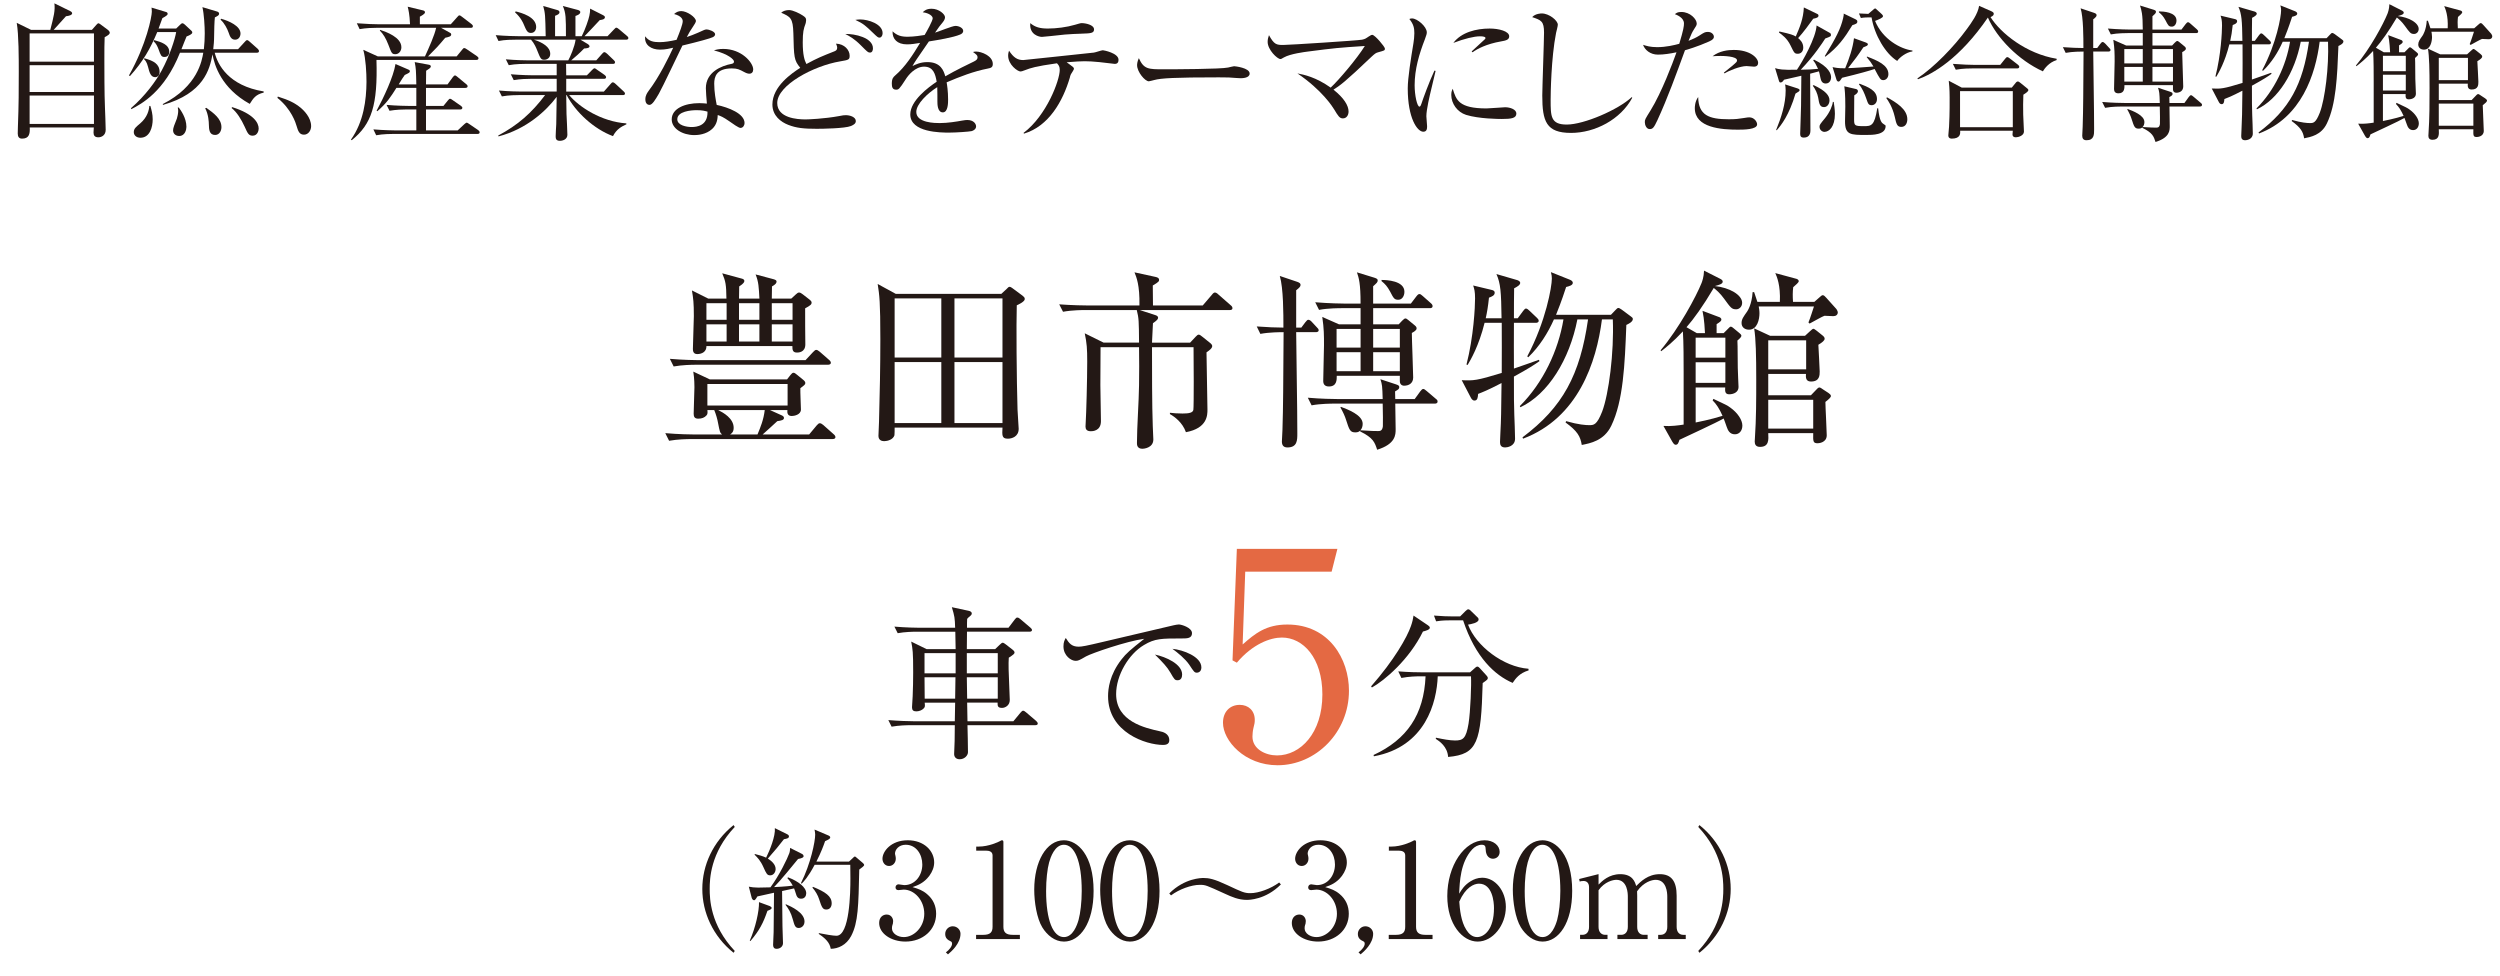 <?xml version="1.0" encoding="UTF-8"?><svg id="_レイヤー_2" xmlns="http://www.w3.org/2000/svg" width="307.099" height="119.842" viewBox="0 0 307.099 119.842"><defs><style>.cls-1{fill:#231815;}.cls-2{fill:#e46943;}</style></defs><g id="_レイヤー_2-2"><path class="cls-1" d="M96.678,46.607l.421-.538c.141-.164.234-.281.375-.281s.258.117.445.258l.772.632c.141.117.234.234.234.375,0,.187-.141.28-.609.632-.023.421.07,2.247.07,2.621,0,.656-.866.796-1.124.796-.585,0-.562-.468-.539-.726h-2.13l1.404.633c.164.069.305.163.305.327,0,.257-.305.327-.819.397-.258.258-1.545,1.404-1.802,1.639h5.711l.937-1.123c.164-.188.257-.258.375-.258s.257.07.421.211l1.264,1.123c.141.117.234.234.234.375s-.117.234-.351.234h-17.321c-.585,0-1.709.023-2.762.21l-.468-.937c1.591.141,3.253.164,3.604.164h3.371c-.257-.211-.281-.327-.492-1.404-.07-.421-.257-1.1-.468-1.592h-.842c.023.258.047.469-.094.633-.257.304-.608.421-1.03.421-.445,0-.562-.234-.562-.608,0-.516.094-2.786.094-3.254,0-.164,0-1.053-.141-1.92l2.037.96h9.48ZM98.949,44.243l.913-.982c.188-.188.281-.281.398-.281s.257.07.445.234l1.124.982c.14.117.234.234.234.375s-.14.234-.351.234h-16.198c-.585,0-1.708.023-2.762.211l-.468-.938c1.615.141,3.277.164,3.604.164h13.062ZM89.234,36.683c-.023-1.731-.093-2.106-.515-3.112l2.411.655c.188.047.305.141.305.281,0,.116-.047.304-.632.678-.023.773-.023,1.054-.023,1.498h2.505c-.07-1.357-.094-2.06-.468-2.973l2.2.586c.234.07.375.141.375.28,0,.211-.141.375-.562.608,0,.633-.023.703-.023,1.498h2.387l.562-.515c.164-.163.281-.233.398-.233.14,0,.257.07.444.21l.843.655c.117.094.258.211.258.375,0,.188-.094.328-.796.702-.023.702.023,3.792.023,4.424,0,1.007-.866,1.007-1.03,1.007-.538,0-.562-.352-.562-.796h-10.557c.023.679-.539.983-1.124.983-.515,0-.539-.422-.539-.633,0-.632.117-3.464.117-4.025,0-1.662-.07-2.154-.234-3.16l2.013,1.006h2.224ZM86.777,37.245v2.036h2.481v-2.036h-2.481ZM86.777,39.843v2.107h2.481v-2.107h-2.481ZM86.894,47.169v2.646h9.854v-2.646h-9.854ZM88.228,50.376c.608.305,1.896,1.007,1.896,2.177,0,.515-.257.702-.445.819h3.371c.375-.912.749-1.803.89-2.996h-5.711ZM90.779,37.245v2.036h2.505v-2.036h-2.505ZM90.779,39.843v2.107h2.505v-2.107h-2.505ZM97.357,39.281v-2.036h-2.551v2.036h2.551ZM97.357,41.95v-2.107h-2.551v2.107h2.551Z"/><path class="cls-1" d="M123.003,36.098l.656-.608c.14-.117.21-.258.351-.258s.234.094.351.164l1.264.937c.141.117.258.211.258.397,0,.328-.772.68-.983.773-.07,2.293-.023,9.012.094,12.826,0,.352.141,2.014.141,2.341,0,.96-.819,1.218-1.334,1.218-.749,0-.702-.422-.655-1.358h-13.249c0,.141,0,.843-.023.937-.164.539-.866.726-1.264.726-.328,0-.702-.141-.702-.655,0-.281.07-1.475.07-1.732.094-3.394.164-6.787.164-10.158,0-4.588-.117-5.407-.328-6.765l2.224,1.217h12.967ZM109.896,36.659v7.257h5.735v-7.257h-5.735ZM109.896,44.478v7.49h5.735v-7.49h-5.735ZM123.144,43.916v-7.257h-5.898v7.257h5.898ZM123.144,51.968v-7.49h-5.898v7.49h5.898Z"/><path class="cls-1" d="M151.038,38.087h-11.025l1.943.633c.14.047.304.141.304.305,0,.187-.164.351-.632.678-.023.375-.07,1.592-.117,2.388h4.682l.679-.726c.187-.188.257-.258.375-.258s.257.094.421.234l.936.749c.188.141.304.281.304.422,0,.304-.444.585-.702.772,0,1.1.117,6.016.117,7.021,0,.68,0,2.294-2.645,2.785-.421-1.193-1.381-1.896-1.966-2.223v-.164c.421.047.866.094,1.545.094.796,0,1.264-.094,1.334-.445.07-.374.047-6.366.023-7.701h-5.103c0,2.599,0,7.257.094,9.691,0,.257.07,1.404.07,1.639,0,1.076-1.241,1.146-1.334,1.146-.679,0-.679-.516-.679-.702,0-1.966.234-5.126.257-7.093.023-1.966.023-2.691,0-4.682h-4.728c0,.75-.023,4.003-.023,4.682,0,.702.07,3.769.07,4.4,0,1.241-1.077,1.241-1.241,1.241-.538,0-.655-.281-.655-.585,0-.047,0-.211.023-.469.07-1.006.187-5.313.187-7.49,0-1.615-.047-2.247-.304-3.487l2.317,1.146h4.354c-.023-2.668-.023-2.973-.281-4.003h-6.296c-.304,0-1.615,0-2.762.211l-.468-.912c1.568.117,3.16.141,3.605.141h6.25c.047-2.528-.375-3.488-.608-4.073l2.575.562c.21.047.445.117.445.352,0,.164,0,.257-.772.702,0,.397.023,2.106.023,2.458h6.109l1.124-1.312c.164-.21.258-.28.375-.28s.258.07.421.233l1.498,1.312c.141.116.234.21.234.374,0,.211-.188.233-.351.233Z"/><path class="cls-1" d="M161.61,40.803h-2.388c.023,3.464.141,8.965.141,12.429,0,.843,0,1.732-1.217,1.732-.492,0-.679-.281-.679-.726,0-.233.07-1.24.07-1.451.093-2.926.093-5.36.14-11.984-.351,0-1.755,0-2.855.211l-.445-.913c1.287.094,2.434.141,3.277.141,0-1.709,0-4.846-.445-6.344l2.154.726c.257.094.398.188.398.375,0,.187-.141.351-.539.655v4.588h.632l.492-.656c.188-.233.257-.304.375-.304s.281.094.421.258l.608.655c.141.141.234.234.234.374,0,.211-.234.234-.375.234ZM176.216,49.58h-4.822c0,.491.047,2.692.047,3.137,0,.679,0,1.826-2.271,2.528-.304-.913-.468-1.451-2.083-2.247v-.094c-.117.094-.257.21-.585.21-.656,0-.749-.28-1.17-1.591-.094-.328-.398-1.007-.679-1.475l.07-.07c.796.304,2.668.983,2.668,2.083,0,.258-.07.585-.281.796,1.592.094,1.615.094,2.177.094.211,0,.515,0,.585-.585.023-.305,0-1.779-.023-2.786h-5.969c-.234,0-1.662,0-2.762.211l-.468-.937c1.568.141,3.207.164,3.605.164h5.594c-.047-1.639-.07-1.779-.281-2.435l1.919.632c.351.117.398.188.398.352,0,.211-.117.281-.515.515,0,.234,0,.305.023.937h2.388l.679-.937c.164-.21.258-.304.375-.304s.211.094.421.257l1.1.937c.188.141.234.211.234.352,0,.233-.211.257-.375.257ZM175.631,37.854h-6.952v1.989h3.136l.421-.444c.211-.211.304-.281.421-.281.094,0,.164.07.328.188l.796.655c.211.164.234.281.234.398,0,.257-.539.515-.585.538,0,.866.164,4.681.164,5.478,0,.679-.492,1.006-1.124,1.006-.023,0-.515,0-.515-.562v-.655h-7.748c0,.468.023,1.311-.96,1.311-.515,0-.702-.281-.702-.679,0-.702.094-3.769.094-4.377,0-1.241,0-2.036-.211-3.487l2.06.912h2.645v-1.989h-2.341c-.234,0-1.685,0-2.762.211l-.468-.937c1.638.141,3.394.164,3.604.164h1.966c0-2.505-.211-3.137-.445-3.839l2.13.655c.281.094.421.164.421.328,0,.233-.117.327-.562.725v2.131h4.634l.679-.89c.164-.211.257-.281.375-.281s.21.07.398.234l1.006.89c.14.117.21.234.21.351,0,.234-.187.258-.351.258ZM167.134,40.405h-2.949v2.293h2.949v-2.293ZM167.134,43.261h-2.949v2.34h2.949v-2.34ZM171.956,40.405h-3.277v2.293h3.277v-2.293ZM171.956,43.261h-3.277v2.34h3.277v-2.34ZM171.769,36.823c-.492,0-.585-.188-1.007-1.006-.375-.68-.608-.913-1.053-1.287v-.141c.632,0,2.809.094,2.809,1.451,0,.515-.281.982-.749.982Z"/><path class="cls-1" d="M185.969,46.257c0,2.832,0,3.323.047,4.682.023.818.093,2.129.093,2.949,0,.959-1.006,1.076-1.217,1.076-.515,0-.632-.305-.632-.655,0-.094.047-.96.047-1.124.094-1.755.094-2.387.141-6.132-1.709.89-2.388,1.146-2.879,1.334-.023.421-.07.819-.445.819-.258,0-.398-.258-.468-.398l-1.1-2.106c1.451.07,1.849.047,4.916-.89,0-2.06.023-4.377,0-6.156h-2.107c-.702,2.833-1.708,4.541-2.083,5.174l-.141-.047c.89-3.465,1.054-7.116,1.054-8.123,0-.865-.094-1.17-.234-1.591l2.247.538c.188.047.398.094.398.352,0,.327-.328.468-.702.608-.117,1.1-.234,1.802-.398,2.527h1.943c-.047-3.3-.117-4.26-.632-5.431l2.575.75c.14.047.351.163.351.327,0,.281-.398.491-.749.679-.023.492-.023,2.973-.023,3.675h.468l.655-.89c.117-.14.234-.304.351-.304.141,0,.304.141.421.257l.936.89c.094.094.211.211.211.352,0,.21-.211.257-.351.257h-2.692c0,1.498-.023,4.12,0,5.618.468-.164,2.645-.913,3.066-1.077l.07.164c-.655.469-1.381.937-3.136,1.896ZM199.779,39.913c-.188,4.893-.375,9.34-1.849,12.383-.89,1.849-2.575,2.153-3.628,2.363-.164-1.053-.539-1.708-1.99-2.762l.07-.164c1.545.445,2.434.492,2.832.492.562,0,.937,0,1.592-1.662.819-2.153,1.475-7.279,1.311-11.329h-1.334c-.679,5.29-2.926,12.102-9.69,14.653l-.07-.164c4.962-3.722,7.069-7.678,8.052-14.489h-1.311c-.959,4.938-3.604,9.199-6.999,10.791l-.07-.141c2.879-2.879,4.728-6.835,5.36-10.65h-1.17c-.749,1.686-1.779,3.324-3.16,4.658l-.117-.117c2.294-4.307,3.02-8.567,3.02-9.55,0-.258-.023-.445-.117-.796l2.34.937c.234.094.351.233.351.374,0,.305-.444.421-.819.515-.609,1.873-1.007,2.832-1.241,3.418h6.741l.562-.586c.141-.163.258-.257.352-.257.093,0,.257.094.421.211l1.101.819c.164.117.257.187.257.327,0,.352-.539.608-.796.726Z"/><path class="cls-1" d="M213.114,53.349c-.632,0-.866-.491-1.007-.912-.21-.586-.257-.75-.375-1.03-.819.491-4.658,2.247-5.43,2.621-.117.398-.211.608-.468.608-.21,0-.375-.327-.421-.397l-1.077-1.919c.89.07,1.896-.07,2.481-.164v-6.484c0-1.193,0-3.674-.093-4.962-1.194,1.288-2.154,2.036-2.668,2.435l-.07-.117c2.271-2.691,4.377-6.624,5.033-8.263.07-.188.281-.726.304-1.521l2.036,1.03c.164.094.258.188.258.327,0,.281-.445.398-.96.538,1.779.188,3.347,1.077,3.347,2.061,0,.491-.375.796-.726.796-.562,0-.679-.188-1.498-1.312-.468-.654-.959-1.076-1.264-1.311-1.311,2.224-2.481,3.839-3.348,4.822l1.264.726h1.006c-.023-.352-.07-1.662-.304-2.739l1.99.75c.094.023.328.116.328.327,0,.164-.141.281-.585.562v1.101h.866l.492-.491c.187-.188.281-.305.375-.305.141,0,.281.141.398.234l.679.562c.117.094.234.21.234.327,0,.141-.187.328-.491.586.023.233.023.538.047,3.347,0,.375.093,2.247.093,2.364,0,.632-.608.89-1.147.89s-.515-.421-.491-.843h-3.628v4.307c.141-.023,1.896-.374,3.301-.819-.398-.89-.749-1.428-1.217-1.896l.094-.188c1.498.702,1.708.796,2.083,1.076.89.633,1.475,1.521,1.475,2.201,0,.608-.351,1.076-.913,1.076ZM211.944,41.481h-3.652v2.458h3.652v-2.458ZM211.944,44.501h-3.652v2.528h3.652v-2.528ZM225.215,38.837c-.164,0-.936-.047-1.1-.047-.281.094-1.217.632-1.826.959l-.141-.141c.188-.421.585-1.685.679-1.966h-6.788c.023.164.093.444.093.843,0,.726-.257,2.014-1.287,2.014-.492,0-.913-.281-.913-.82,0-.468.234-.771.679-1.404.07-.094.585-.889.679-2.387h.187c.023.094.328.982.398,1.193h2.762c.094-2.06-.375-3.113-.562-3.534l2.505.679c.117.023.375.094.375.327,0,.141-.351.445-.679.726-.07.586-.07,1.147-.023,1.803h2.621l.585-.515c.21-.188.328-.305.445-.305.164,0,.257.141.445.327l1.24,1.382c.047.07.164.28.164.397,0,.305-.234.469-.539.469ZM224.232,49.37c0,.632.164,3.511.164,4.096,0,.913-.983.983-1.1.983-.585,0-.585-.211-.562-1.241h-5.524c.047.819.093,1.686-1.007,1.686-.515,0-.655-.305-.655-.655,0-.117.023-.257.023-.397.164-2.411.164-4.822.164-7.233,0-2.879-.047-5.056-.258-6.272l1.966.912h4.284l.585-.538c.21-.187.351-.327.445-.327s.257.141.421.257l.726.585c.14.117.234.234.234.375,0,.234-.281.444-.772.749.023.444.164,2.949.164,3.276,0,.469,0,1.241-1.077,1.241-.679,0-.632-.585-.609-.937h-4.634v2.622h5.243l.585-.608c.141-.141.304-.352.445-.352s.328.164.515.281l.608.397c.141.094.304.234.304.374,0,.164-.281.422-.679.727ZM221.868,41.81h-4.658v3.558h4.658v-3.558ZM222.734,49.112h-5.524v3.534h5.524v-3.534Z"/><path class="cls-1" d="M127.174,89.082h-8.33c.021.728.061,2.588.061,3.315,0,.404-.424.869-1.011.869-.505,0-.688-.323-.688-.646,0-.264.061-1.375.061-1.598,0-.99,0-1.111.021-1.94h-5.398c-.505,0-1.476.021-2.365.182l-.404-.809c1.253.101,2.487.142,3.093.142h5.075l.041-2.285h-3.74c.04.404.061.525-.122.708-.222.243-.606.364-.91.364-.384,0-.526-.162-.526-.506,0-.223.081-1.152.081-1.354.041-1.011.061-1.961.061-2.932,0-2.548-.061-2.831-.243-3.78l1.9.93h3.559c0-.324-.041-1.84-.041-2.144h-4.711c-.505,0-1.476.021-2.365.183l-.404-.809c1.375.121,2.831.141,3.093.141h4.367c-.041-1.232-.061-1.375-.404-2.527l2.062.445c.202.041.384.142.384.303,0,.143-.041.203-.182.324-.162.121-.263.223-.384.363-.02.162-.02.87-.02,1.092h5.095l.769-1.011c.142-.182.202-.242.323-.242s.243.081.384.202l1.213,1.031c.101.08.202.202.202.303,0,.162-.182.202-.303.202h-7.683l-.02,2.144h3.477l.526-.506c.222-.202.303-.283.404-.283s.243.102.404.223l.829.647c.101.081.222.202.222.323,0,.162-.121.263-.708.646-.02.385-.041.809-.02,1.456,0,.587.142,3.215.142,3.74,0,.667-.566.971-.951.971-.566,0-.546-.283-.546-.647h-3.74l.041,2.285h5.641l.87-1.052c.142-.161.222-.242.323-.242s.223.081.364.202l1.233,1.051c.101.081.202.223.202.324,0,.141-.122.202-.304.202ZM117.389,80.227h-3.821v2.486h3.821v-2.486ZM113.568,83.198l.021,2.629h3.74l.04-2.629h-3.801ZM122.565,80.227h-3.801v2.486h3.801v-2.486ZM122.565,83.198h-3.801l.04,2.629h3.761v-2.629Z"/><path class="cls-1" d="M145.232,78.427c-2.588,0-3.356,0-4.71.809-1.88,1.112-3.417,3.721-3.417,6.025,0,3.376,3.559,4.164,5.378,4.569.303.061,1.152.242,1.152,1.111,0,.526-.505.566-.768.566-2.083,0-6.753-1.536-6.753-5.984,0-.869.162-2.608,1.658-4.528.566-.729,1.052-1.153,2.791-2.527-2.144.283-6.47,1.779-7.157,2.163-.87.505-.971.546-1.294.546-.505,0-1.476-.606-1.476-1.779,0-.525.142-.789.283-1.031.384.606.688,1.071,1.577,1.071.405,0,.93-.101,2.972-.586,2.406-.587,6.288-1.456,8.694-2.042.202-.041.485-.102.647-.102.303,0,1.617.385,1.617,1.072,0,.646-.626.646-1.193.646ZM144.666,83.562c-.344,0-.404-.081-.89-.931-.404-.707-.93-1.253-1.9-2.224,1.354.283,3.336,1.173,3.336,2.446,0,.344-.122.708-.546.708ZM147.032,82.632c-.304,0-.364-.101-.951-.99-.485-.708-1.395-1.456-2.062-1.941,1.294.122,3.558.951,3.558,2.285,0,.566-.424.646-.545.646Z"/><path class="cls-2" d="M152.964,70.223l-.319,8.944c1.526-1.349,2.875-2.449,5.501-2.449,5.111,0,7.56,4.224,7.56,8.128,0,5.146-4.082,9.157-8.767,9.157-4.046,0-6.708-3.018-6.708-5.218,0-1.349.852-2.2,2.059-2.2,1.065,0,1.846.709,1.846,1.846,0,.354-.036.496-.178,1.064-.071.283-.106.781-.106.994,0,1.525,1.597,2.307,3.017,2.307,2.875,0,5.572-2.732,5.572-7.489,0-4.507-2.378-6.991-4.969-6.991-1.419,0-3.584.78-5.537,3.088l-.532-.284.532-13.7h12.351l-.709,2.804h-10.612Z"/><path class="cls-1" d="M174.793,77.577c-1.678,3.438-4.731,6.025-6.267,6.875l-.102-.142c2.831-3.215,4.428-6.046,4.893-7.399.182-.506.263-.91.323-1.295l1.739,1.173c.101.061.263.183.263.323,0,.243-.525.385-.849.465ZM182.132,83.906c-.202,7.278-.606,8.754-4.246,9.077-.081-1.273-1.072-1.94-1.517-2.224l.021-.142c.849.182,1.718.344,2.345.344.97,0,1.354-.223,1.658-2.062.243-1.496.364-4.872.303-5.822h-4.084c-.121,3.174-1.476,8.653-7.845,9.826l-.04-.162c4.104-1.9,6.187-4.953,6.389-9.664h-.586c-.505,0-1.476.02-2.386.202l-.384-.809c1.254.101,2.487.121,3.094.121h5.722l.546-.485c.121-.121.242-.223.364-.223.101,0,.202.102.283.183l.809.89c.101.101.182.222.182.323,0,.182-.061.222-.627.627ZM185.812,83.886c-2.164-.93-4.569-3.113-6.085-7.683h-1.618c-1.011,0-1.415.081-1.698.121l-.263-.708c.91.081,1.799.102,2.204.102h1.011l.647-.646c.182-.183.263-.223.364-.223.121,0,.202.101.343.223l.749.728c.121.101.162.182.162.303,0,.404-.93.566-1.294.627.97,2.608,4.327,5.196,7.42,5.419l.02.201c-1.132.344-1.597.991-1.961,1.537Z"/><path class="cls-1" d="M90.112,117.04c-2.528-2.025-3.84-4.942-3.84-7.844s1.312-5.816,3.84-7.843l.146.228c-3.014,3.191-3.079,6.433-3.079,7.615s.065,4.425,3.079,7.617l-.146.227Z"/><path class="cls-1" d="M98.502,104.887c.129.064.21.161.21.292,0,.146-.178.242-.68.34-.211.259-.665.794-1.361,1.652-.616.746-1.151,1.346-1.588,1.799.081,0,1.442-.064,2.301-.178-.065-.113-.259-.486-.665-.924l.081-.098c1.264.486,2.236,1.216,2.236,1.961,0,.309-.178.664-.616.664-.389,0-.551-.193-.697-.745-.016-.048-.081-.275-.178-.519l-1.475.324c0,.697.048,4.02.048,4.327.017.323.065,1.782.065,2.074,0,.421-.373.696-.778.696-.34,0-.438-.211-.438-.486,0-.259.065-1.328.065-1.555.016-.52.032-2.107.048-4.846-1.021.227-1.831.405-2.042.453-.097.162-.259.471-.405.471-.162,0-.259-.195-.292-.292l-.356-1.378c.275.065.745.114,1.15.114.502,0,1.248-.017,1.507-.032,1.102-1.491,2.091-3.549,2.317-4.197.065-.162.097-.454.097-.648l1.442.729ZM92.101,115.55c.697-1.572,1.167-3.631,1.134-4.732l1.329.486c.114.049.227.146.227.227,0,.113-.097.194-.519.356-.519,1.507-.988,2.415-2.09,3.711l-.081-.048ZM92.717,104.902c.454.114.989.26,1.394.454.454-.907,1.167-2.674,1.07-3.63l1.539.762c.13.064.195.162.195.243,0,.242-.243.291-.616.356-.762.972-.875,1.118-1.977,2.382.47.292.956.729.956,1.28,0,.372-.243.778-.665.778-.373,0-.47-.195-.827-.989-.373-.843-.745-1.199-1.085-1.539l.016-.098ZM96.541,111.077c.665.291,2.285,1.021,2.285,2.122,0,.519-.373.794-.713.794-.438,0-.519-.324-.729-1.069-.227-.843-.535-1.312-.891-1.782l.048-.064ZM104.287,105.843l.486-.454c.081-.081.178-.179.227-.179.065,0,.178.098.227.146l.778.664c.081.064.146.162.146.243,0,.113-.308.341-.6.551-.098,4.489-.13,6.499-.989,8.151-.6,1.15-1.621,1.572-2.512,1.588-.129-.762-.632-1.264-1.475-1.831l.016-.097c.746.146,1.734.324,2.155.324,1.637,0,1.718-5.348,1.718-7.018,0-.275-.016-1.426-.016-1.701h-4.375c-.794,1.507-1.345,2.059-1.588,2.317l-.097-.065c1.199-2.382,1.75-5.12,1.75-5.963,0-.162-.049-.47-.081-.615l1.75.745c.081.032.178.113.178.227,0,.162-.243.275-.632.454-.178.519-.47,1.328-1.069,2.512h4.002ZM99.863,108.938c1.54.632,2.301,1.15,2.301,2.025,0,.39-.194.762-.648.762-.421,0-.551-.178-.908-1.296-.129-.422-.438-.973-.81-1.394l.065-.098Z"/><path class="cls-1" d="M113.892,109.845c.745.633,1.102,1.442,1.102,2.398,0,1.993-1.637,3.42-3.775,3.42-1.75,0-3.225-.989-3.225-2.285,0-.713.47-1.037.924-1.037.551,0,.794.47.794.811,0,.242-.048.389-.097.518-.032.098-.048.211-.048.373,0,.616.697,1.069,1.458,1.069,1.248,0,2.512-1.231,2.512-2.868,0-1.669-1.232-2.965-2.528-2.965-.097,0-.551.064-.648.064-.243,0-.356-.146-.356-.34,0-.211.162-.373.373-.373.097,0,.583.098.697.098,1.361,0,2.22-1.216,2.22-2.528,0-1.265-.762-2.431-2.042-2.431-.859,0-1.312.615-1.312,1.086,0,.08.032.162.048.242.033.113.049.275.049.39,0,.502-.373.891-.827.891-.535,0-.81-.47-.81-.891,0-.892,1.037-2.269,3.111-2.269,1.993,0,3.241,1.296,3.241,2.722,0,.567-.211,1.118-.6,1.653-.665.875-1.394,1.15-2.058,1.377.745.227,1.231.389,1.799.875Z"/><path class="cls-1" d="M116.191,116.991c.438-.324.761-.745.761-1.069,0-.064-.016-.227-.146-.275-.421-.194-.697-.421-.697-.924,0-.519.421-.939.923-.939.535,0,.956.421.956.923,0,1.199-1.134,2.188-1.54,2.528l-.259-.243Z"/><path class="cls-1" d="M119.901,114.836h.891c.843,0,1.134-.323,1.134-.988v-8.767c0-.502-.47-.584-.778-.584h-1.231v-.502h.292c1.248,0,2.447-.567,2.642-.681.113-.064.162-.097.227-.097.146,0,.179.097.179.227v10.403c0,.696.34.988,1.134.988h.891v.519h-5.38v-.519Z"/><path class="cls-1" d="M130.691,115.663c-1.118,0-2.058-.778-2.658-1.75-.681-1.119-.988-3.111-.988-4.619,0-3.451,1.475-6.076,3.646-6.076,1.669,0,3.646,1.799,3.646,6.223,0,3.97-1.669,6.223-3.646,6.223ZM128.876,105.924c-.227.81-.373,2.171-.373,3.517,0,3.613.858,5.671,2.188,5.671,1.118,0,1.621-1.49,1.799-2.106.227-.826.389-2.203.389-3.564,0-3.695-.891-5.672-2.188-5.672-1.15,0-1.653,1.588-1.815,2.155Z"/><path class="cls-1" d="M138.791,115.663c-1.118,0-2.058-.778-2.658-1.75-.681-1.119-.988-3.111-.988-4.619,0-3.451,1.475-6.076,3.646-6.076,1.669,0,3.646,1.799,3.646,6.223,0,3.97-1.669,6.223-3.646,6.223ZM136.976,105.924c-.227.81-.373,2.171-.373,3.517,0,3.613.859,5.671,2.188,5.671,1.118,0,1.621-1.49,1.799-2.106.227-.826.389-2.203.389-3.564,0-3.695-.891-5.672-2.188-5.672-1.15,0-1.653,1.588-1.815,2.155Z"/><path class="cls-1" d="M153.146,110.542c-1.004,0-1.847-.373-2.657-.746-2.35-1.068-2.398-1.102-3.111-1.102-1.021,0-2.528.535-3.533,1.297l-.211-.243c1.896-1.896,3.97-1.896,4.213-1.896.648,0,1.296.114,2.917.876,1.799.842,2.09.988,2.836.988,1.004,0,2.512-.551,3.533-1.312l.21.242c-1.896,1.896-3.954,1.896-4.197,1.896Z"/><path class="cls-1" d="M164.583,109.845c.745.633,1.102,1.442,1.102,2.398,0,1.993-1.637,3.42-3.775,3.42-1.75,0-3.225-.989-3.225-2.285,0-.713.47-1.037.924-1.037.551,0,.794.47.794.811,0,.242-.048.389-.097.518-.032.098-.048.211-.048.373,0,.616.697,1.069,1.458,1.069,1.248,0,2.512-1.231,2.512-2.868,0-1.669-1.232-2.965-2.528-2.965-.097,0-.551.064-.648.064-.243,0-.356-.146-.356-.34,0-.211.162-.373.373-.373.097,0,.583.098.697.098,1.361,0,2.22-1.216,2.22-2.528,0-1.265-.762-2.431-2.042-2.431-.859,0-1.312.615-1.312,1.086,0,.08.032.162.048.242.033.113.049.275.049.39,0,.502-.373.891-.827.891-.535,0-.81-.47-.81-.891,0-.892,1.037-2.269,3.111-2.269,1.993,0,3.241,1.296,3.241,2.722,0,.567-.211,1.118-.6,1.653-.665.875-1.394,1.15-2.058,1.377.745.227,1.231.389,1.799.875Z"/><path class="cls-1" d="M166.881,116.991c.438-.324.761-.745.761-1.069,0-.064-.016-.227-.146-.275-.421-.194-.697-.421-.697-.924,0-.519.421-.939.923-.939.535,0,.956.421.956.923,0,1.199-1.134,2.188-1.54,2.528l-.259-.243Z"/><path class="cls-1" d="M170.591,114.836h.891c.843,0,1.134-.323,1.134-.988v-8.767c0-.502-.47-.584-.778-.584h-1.231v-.502h.292c1.248,0,2.447-.567,2.642-.681.113-.064.162-.097.227-.097.146,0,.179.097.179.227v10.403c0,.696.34.988,1.134.988h.891v.519h-5.38v-.519Z"/><path class="cls-1" d="M180.668,108.241c.34-.211.842-.422,1.41-.422,1.604,0,2.901,1.621,2.901,3.582,0,2.252-1.604,4.262-3.468,4.262-1.847,0-3.727-2.091-3.727-5.591,0-3.743,2.107-6.854,4.586-6.854,1.086,0,1.848.647,1.848,1.426,0,.583-.454.843-.827.843-.324,0-.859-.211-.891-1.135-.016-.356-.049-.583-.486-.583s-.875.242-1.183.583c-1.442,1.588-1.523,3.97-1.588,5.429.308-.502.648-1.069,1.426-1.539ZM180.133,114.236c.276.438.697.875,1.313.875.859,0,2.074-.891,2.074-3.564,0-.729-.178-2.998-1.848-2.998-.616,0-1.653.454-2.415,2.204.065.891.195,2.446.875,3.483Z"/><path class="cls-1" d="M189.481,115.663c-1.118,0-2.058-.778-2.658-1.75-.681-1.119-.988-3.111-.988-4.619,0-3.451,1.475-6.076,3.646-6.076,1.669,0,3.646,1.799,3.646,6.223,0,3.97-1.669,6.223-3.646,6.223ZM187.667,105.924c-.227.81-.373,2.171-.373,3.517,0,3.613.859,5.671,2.188,5.671,1.118,0,1.621-1.49,1.799-2.106.227-.826.389-2.203.389-3.564,0-3.695-.891-5.672-2.188-5.672-1.15,0-1.653,1.588-1.815,2.155Z"/><path class="cls-1" d="M196.366,107.382v1.28c.438-.438,1.28-1.28,2.674-1.28,1.523,0,1.815.988,1.944,1.459.551-.535,1.442-1.459,2.901-1.459,1.426,0,2.074.859,2.074,2.658v3.824c0,.615.324.972.81.972h.308v.519h-3.387v-.519h.292c.567,0,.827-.438.827-.972v-3.728c0-.454-.081-2.058-1.426-2.058-.454,0-1.475.259-2.285,1.409,0,.13.016.26.016.552v3.824c0,.68.373.972.81.972h.47v.519h-3.711v-.519h.47c.438,0,.81-.308.81-.972v-3.728c0-.341-.032-2.058-1.41-2.058-.389,0-1.426.211-2.188,1.279v4.506c0,.68.389.972.81.972h.292v.519h-3.371v-.519h.292c.486,0,.81-.34.81-.972v-4.878c0-.503-.275-.762-.664-.762-.178,0-.34.017-.486.065l-.065-.309,2.382-.6Z"/><path class="cls-1" d="M208.758,117.04l-.146-.227c3.014-3.192,3.079-6.434,3.079-7.617s-.065-4.424-3.079-7.615l.146-.228c2.528,2.026,3.841,4.942,3.841,7.843s-1.313,5.818-3.841,7.844Z"/><path class="cls-1" d="M11.29,3.668l.558-.63c.09-.09.162-.181.252-.181.054,0,.18.091.234.126l.918.685c.126.09.234.252.234.342,0,.181-.162.307-.63.559-.036.918-.036,1.314-.036,2.862,0,.937,0,4.16.072,5.762.018.486.09,2.287.09,2.755,0,.667-.504.919-.9.919-.45,0-.594-.234-.594-.595,0-.107.036-.521.036-.612H3.656c.036.811-.09,1.369-.954,1.369-.378,0-.522-.252-.522-.63,0-.181.018-.559.018-.774.108-2.881.108-4.483.108-6.824,0-1.585,0-4.592-.252-5.996l1.765.864h2.359c.432-1.675.612-2.377.504-3.259l1.945.954c.198.09.234.216.234.271,0,.216-.396.323-.756.359-.63.685-1.17,1.297-1.512,1.675h4.699ZM3.638,4.101v3.475h7.905v-3.475H3.638ZM3.638,8.007v3.296h7.905v-3.296H3.638ZM3.638,11.734v3.493h7.905v-3.493H3.638Z"/><path class="cls-1" d="M30.677,12.761c-3.475-1.927-4.339-4.735-4.573-6.086-.342,1.854-1.08,4.789-6.086,6.212l-.018-.108c4.303-2.179,4.808-5.365,4.97-6.302h-2.863c-1.909,4.79-4.718,6.284-5.978,6.933l-.036-.126c1.729-1.495,3.061-3.313,3.781-4.646.937-1.729,1.639-3.854,1.765-4.699h-2.323c-.846,2.034-1.747,3.619-3.349,5.401l-.126-.072c2.161-3.835,2.809-7.238,2.809-7.832,0-.181-.018-.343-.036-.504l1.783.54c.09.018.198.09.198.233,0,.145-.216.288-.648.522-.252.721-.342.954-.468,1.278h2.161l.522-.504c.09-.072.144-.145.252-.145.09,0,.198.091.288.162l.81.757c.072.071.108.126.108.216,0,.216-.468.396-.702.486-.054.09-.414,1.044-.63,1.566h2.755c.072-.612.108-1.351.108-1.944,0-.864-.09-2.396-.288-3.224l1.8.54c.09.019.252.108.252.252,0,.198-.126.271-.522.469-.054.45-.09,1.729-.09,2.269,0,.648-.054,1.152-.108,1.639h3.043l.828-.9c.108-.126.198-.216.288-.216.072,0,.18.054.324.197l.973.864c.09.072.162.198.162.288,0,.181-.162.198-.27.198h-5.167c.36,1.459,1.692,4.052,6.014,4.754v.144c-.99.234-1.278.702-1.71,1.387ZM17.246,16.92c-.468,0-.811-.288-.811-.684,0-.451.288-.648.792-1.081.882-.756,1.08-1.639,1.116-2.143h.126c.144.486.288,1.026.288,1.639,0,.99-.36,2.269-1.512,2.269ZM19.082,9.483c-.558,0-.72-.558-.9-1.278-.162-.612-.324-.774-.504-.954l.072-.09c1.098.306,1.854.685,1.854,1.692,0,.468-.342.63-.522.63ZM20.216,6.999c-.414,0-.468-.198-.738-.937-.126-.342-.306-.738-.612-.99l.072-.144c.828.233,1.854.521,1.854,1.458,0,.162-.072.612-.576.612ZM22.017,16.704c-.414,0-.756-.252-.756-.702,0-.288.18-.721.468-1.44.072-.198.162-.666.162-.937,0-.126-.018-.216-.054-.414h.126c.234.324.936,1.261.936,2.377,0,.324-.162,1.116-.882,1.116ZM26.428,16.578c-.72,0-.756-.648-.774-1.333,0-.197-.036-1.188-.45-1.944l.144-.054c.9.648,1.854,1.332,1.854,2.377,0,.396-.216.954-.774.954ZM28.877,4.874c-.504,0-.648-.45-.792-.864-.162-.468-.522-1.188-.99-1.584l.054-.126c.99.27,2.395.9,2.395,1.818,0,.342-.198.756-.666.756ZM31.038,16.668c-.486,0-.612-.27-.99-1.116-.396-.864-.937-1.765-1.603-2.287l.072-.107c2.683.846,3.259,1.944,3.259,2.646,0,.234-.144.864-.738.864Z"/><path class="cls-1" d="M37.334,16.542c-.576,0-.72-.469-.9-1.062-.108-.378-.63-2.07-2.358-3.457l.054-.162c1.26.414,1.999.702,2.863,1.423.306.27,1.225,1.134,1.225,2.214,0,.505-.324,1.045-.882,1.045Z"/><path class="cls-1" d="M58.505,7.359h-12.261c.162,5.545-.576,7.886-3.043,9.867l-.09-.072c1.566-2.215,1.891-4.861,1.909-7.095,0-1.116-.09-2.845-.396-3.942l1.782.81h5.798c.468-1.026,1.188-2.61,1.369-3.511h-7.274c-.468,0-1.314.018-2.125.162l-.342-.721c1.134.091,2.251.126,2.755.126h3.781c-.054-1.224-.198-1.818-.288-2.16l1.873.45c.126.036.252.072.252.252s-.432.414-.63.522v.936h3.799l.774-.864c.144-.162.198-.233.288-.233.072,0,.144.036.324.18l1.152.883c.09.071.18.161.18.27,0,.18-.144.198-.27.198h-3.637l1.099.612c.108.054.144.126.144.198,0,.252-.27.306-.738.414-.81.972-1.17,1.35-2.106,2.286h3.511l.667-.81c.108-.145.18-.217.27-.217.072,0,.18.055.36.181l1.188.81c.126.091.198.162.198.271,0,.162-.144.198-.271.198ZM58.65,16.452h-10.317c-.18,0-1.278,0-2.125.162l-.342-.721c1.243.108,2.611.126,2.755.126h2.521v-2.574h-1.188c-.45,0-1.314.018-2.107.162l-.36-.721c1.224.108,2.539.126,2.773.126h.882v-2.215h-2.449c-.702,1.116-1.17,1.854-2.341,2.863l-.09-.054c.882-1.657,2.07-4.16,2.322-5.744l1.584.685c.162.071.18.144.18.197,0,.162-.072.198-.63.469-.145.18-.504.756-.738,1.152h2.161c-.036-1.729-.036-1.909-.198-2.737l1.747.324c.09.019.234.054.234.216s-.288.343-.576.522c0,.252-.018,1.423-.018,1.675h2.647l.63-.864c.108-.145.198-.234.288-.234.09,0,.162.072.324.198l1.044.864c.144.108.18.198.18.27,0,.162-.162.198-.288.198h-4.826v2.215h2.143l.541-.666c.144-.162.18-.216.288-.216.072,0,.144.054.324.18l.991.685c.144.107.18.18.18.252,0,.18-.162.198-.27.198h-4.195v2.574h3.889l.811-.756c.108-.09.234-.198.306-.198.054,0,.144.054.324.18l1.081.738c.09.072.18.162.18.271,0,.162-.144.198-.27.198ZM48.567,6.657c-.433,0-.468-.126-.864-1.171-.306-.792-.63-1.314-1.044-1.729l.036-.09c.738.252,2.611.9,2.611,2.143,0,.433-.288.847-.738.847Z"/><path class="cls-1" d="M76.92,4.874h-5.618l.936.559c.072.054.18.162.18.252,0,.216-.342.252-.666.271-.504.54-1.243,1.17-1.585,1.458h3.079l.702-.792c.09-.108.198-.216.288-.216.09,0,.252.107.324.18l.828.792c.09.09.162.162.162.271,0,.18-.144.198-.27.198h-5.744c0,.216.018,1.206.018,1.404h2.539l.63-.648c.108-.108.216-.216.306-.216.09,0,.18.09.342.197l.882.612c.09.072.198.162.198.288,0,.162-.144.198-.27.198h-4.627v1.566h4.627l.81-.918c.126-.145.18-.216.288-.216.126,0,.234.107.324.18l.99.918c.09.091.18.162.18.288,0,.162-.162.181-.288.181h-6.572c1.243,1.477,3.961,3.259,7.022,3.475l.018.108c-.576.27-1.206.576-1.656,1.458-2.323-.864-4.573-2.917-5.69-5.041h-.054c.018,1.639.036,1.962.036,2.305.018.414.108,2.196.108,2.575,0,.54-.54.737-.918.737-.486,0-.522-.288-.522-.558,0-.396.054-1.062.072-1.477.018-.595.018-.864.054-3.367-1.296,1.729-3.709,3.961-7.148,4.861l-.036-.107c2.431-1.297,4.087-2.755,5.762-4.97h-3.187c-.18,0-1.296,0-2.125.162l-.36-.721c1.207.108,2.431.126,2.773.126h4.321v-1.566h-3.151c-.468,0-1.314.019-2.125.162l-.36-.72c1.242.107,2.539.126,2.773.126h2.863v-1.404h-3.781c-.162,0-1.278,0-2.106.161l-.36-.72c1.207.108,2.467.126,2.773.126h4.897c.234-.414.792-1.692.9-2.539h-5.114c1.044.343,1.999.883,1.999,1.747,0,.521-.432.72-.72.72-.414,0-.468-.107-.9-1.188-.09-.233-.324-.81-.738-1.278h-1.873c-.45,0-1.314,0-2.125.162l-.342-.72c1.224.107,2.503.126,2.755.126h3.385c-.054-2.593-.054-2.791-.306-3.709l1.747.504c.162.054.252.108.252.271,0,.197-.198.306-.54.432v2.503h1.333c0-2.287,0-2.809-.378-3.709l1.836.486c.108.035.306.09.306.27,0,.271-.432.414-.594.468v2.485h.774c.414-.792.864-2.125.936-2.521.072-.307.09-.576.09-.864l1.603.81c.108.055.216.126.216.252,0,.271-.432.324-.63.343-.558.594-1.512,1.62-1.873,1.98h2.827l.774-.811c.144-.144.216-.234.288-.234.108,0,.234.091.36.198l.936.793c.108.09.198.161.198.288,0,.161-.162.197-.27.197ZM65.216,4.046c-.432,0-.558-.288-.9-1.098-.054-.127-.342-.811-1.044-1.423l.072-.126c.72.18,2.521.666,2.521,1.927,0,.233-.126.72-.648.72Z"/><path class="cls-1" d="M87.556,4.568c-.288.144-1.693.54-3.728,1.026-.468.937-2.431,5.113-2.898,5.924-.415.702-.792,1.368-1.152,1.368-.126,0-.504-.072-.504-.685,0-.504.252-.828.432-1.08,1.296-1.71,2.449-4.087,2.989-5.258-.396.091-.936.234-1.621.234-1.062,0-1.962-.558-1.818-1.639.432.612,1.026.721,1.747.721.648,0,1.386-.126,2.106-.288.415-1.026.756-1.909.756-2.287,0-.198-.108-.63-1.062-.882.271-.234.522-.36.882-.36.703,0,1.801.756,1.801,1.225q0,.18-.45.828c-.252.36-.396.612-.666,1.134.36-.126.972-.342,1.35-.521.792-.36.882-.414,1.099-.414.234,0,1.026.252,1.026.594,0,.181-.145.288-.288.36ZM92.057,9.052c-.108,0-.306-.019-.63-.198-.612-.324-.829-.45-1.531-.45-1.891,0-2.161,1.026-2.161,1.873,0,1.044.198,2.052.306,2.61,1.44.306,3.421,1.062,3.421,2.232,0,.271-.18.595-.504.595-.216,0-.937-.505-1.386-.828-.721-.505-1.044-.631-1.405-.757-.018.378-.054,1.135-.684,1.711-.738.685-1.765.756-2.179.756-1.494,0-2.791-.811-2.791-1.927,0-1.35,1.639-1.998,3.385-1.998.396,0,.666.036.936.054-.054-.63-.126-1.477-.126-1.891,0-1.98,1.909-2.755,3.151-2.988.144-.036.306-.072.306-.288,0-.234-.648-.9-2.467-1.369.271-.09.612-.18,1.152-.18,2.233,0,3.673,1.675,3.673,2.521,0,.324-.18.522-.468.522ZM85.557,13.535c-.684,0-2.358.144-2.358,1.116,0,.756,1.152.954,1.765.954.63,0,1.999-.162,1.944-1.891-.342-.09-.63-.18-1.351-.18Z"/><path class="cls-1" d="M104.531,15.479c-.756.306-3.529.342-4.195.342-1.584,0-2.503-.09-3.511-.485-.882-.343-1.944-1.099-1.944-2.503,0-2.233,2.413-3.854,3.421-4.502-.774-.954-.774-1.26-.846-4.267-.054-1.854-.36-1.999-1.495-2.503.252-.234.63-.324.972-.324.468,0,1.296.414,1.675.666.36.234.414.342.414.576,0,.181-.054.378-.072.433-.234.63-.342,1.008-.342,2.305,0,1.512.216,2.214.45,2.646,1.404-.756,1.873-.937,3.457-1.566.216-.09.324-.198.324-.433,0-.18-.09-.359-.144-.504,1.044.036,1.675.792,1.675,1.477,0,.504-.126.522-1.17.702-3.241.54-7.725,2.917-7.725,5.113,0,1.854,2.449,2.017,3.475,2.017.306,0,2.287-.071,4.142-.414.45-.09.576-.107.81-.107.522,0,1.225.233,1.225.72,0,.288-.216.45-.594.612ZM106.872,6.459c-.252,0-.324-.09-1.134-.9-.81-.811-1.386-1.116-1.909-1.387,1.152-.036,3.403.45,3.403,1.765,0,.252-.09.522-.36.522ZM108.042,4.622c-.18,0-.252-.054-.792-.576-.955-.918-1.188-1.134-2.179-1.603.234-.036.396-.054.612-.054.936,0,2.737.54,2.737,1.692,0,.324-.18.54-.378.54Z"/><path class="cls-1" d="M121.343,8.422c-1.746.342-3.421.99-5.059,1.692.054.306.18,1.08.18,2.124,0,.378,0,1.566-.648,1.566-.666,0-.666-1.026-.666-1.332,0-.271,0-1.494-.018-1.765-1.207.756-2.575,2.07-2.575,3.043,0,1.368,2.358,1.368,2.881,1.368.972,0,2.07-.18,2.754-.306.342-.054.45-.072.63-.072.774,0,1.08.468,1.08.792s-.324.522-.558.576c-.324.072-1.926.181-2.754.181-.991,0-4.771,0-4.771-2.233,0-1.692,2.214-3.33,3.241-4.015-.162-.954-.414-1.854-1.548-1.854-1.099,0-1.963,1.08-2.251,1.548-.81,1.261-.882,1.279-1.188,1.279-.432,0-.522-.307-.522-.738,0-.648.198-.811.396-.99,1.278-1.099,2.196-2.558,3.079-4.016-.54.09-1.062.18-1.603.18-1.224,0-1.818-.666-1.782-1.603.558.522,1.062.667,1.854.667.756,0,1.8-.162,2.088-.217.252-.414.991-1.746.991-2.053,0-.252-.396-.63-1.225-.737.198-.198.468-.433,1.098-.433.882,0,1.639.666,1.639,1.044,0,.253-.162.469-.288.631-.378.45-.432.521-.936,1.26.396-.107,2.125-.828,2.502-.828.432,0,.955.252.955.612,0,.252-.198.378-.378.45-.828.36-2.809.685-3.835.847-1.621,2.34-1.783,2.593-2.017,3.024.414-.198.972-.486,1.836-.486,1.656,0,1.999,1.081,2.197,1.747,1.224-.721,2.989-1.566,3.511-1.818.324-.162.45-.288.45-.522s-.144-.342-.558-.648c.126-.036.198-.054.378-.054.648,0,2.053.521,2.053,1.53,0,.414-.234.486-.612.559Z"/><path class="cls-1" d="M136.914,7.846c-.036,0-1.44-.162-1.873-.217-.684-.071-1.314-.107-1.8-.107-.558,0-.972.036-2.215.126.144.09.685.504.792.594.054.054.108.126.108.216,0,.091-.324.576-.378.667-.072.126-.108.306-.126.396-.864,2.936-2.593,5.978-5.636,6.896l-.054-.09c2.827-2.125,4.447-6.464,4.447-7.743,0-.432-.144-.594-.342-.81-2.665.378-3.223.576-3.925.846-.342.126-.432.162-.558.162-.342,0-1.513-.828-1.513-1.944,0-.271.054-.432.108-.612.558.847,1.026,1.152,1.746,1.152.198,0,7.562-.811,8.679-.918.18-.019.937-.288,1.099-.288.09,0,1.926.342,1.926,1.17,0,.505-.342.505-.486.505ZM132.862,4.136c-.576.019-1.495.055-2.053.108-.937.108-2.719.288-2.827.288-.306,0-1.567-.252-1.423-1.692.594.504,1.207.666,2.161.666,1.026,0,2.323-.162,3.349-.468.378-.108.648-.198.792-.198.468,0,1.53.198,1.53.774,0,.468-.414.486-1.53.521Z"/><path class="cls-1" d="M152.392,9.609c-.162,0-.594-.035-.63-.035-.648-.055-.829-.072-2.035-.072-5.492,0-7.112.107-7.922.324-.054.018-.63.162-.685.162-.468,0-1.44-1.152-1.44-1.981,0-.107.018-.449.216-.864.612,1.369,1.17,1.369,3.043,1.369,1.242,0,7.094-.019,7.922-.217.108-.018.63-.161.738-.161s1.908.197,1.908.899c0,.559-.9.576-1.116.576Z"/><path class="cls-1" d="M169.349,6.405c-.36.09-.468.197-.864.558-3.385,3.223-3.871,3.529-4.682,4.052,1.297,1.025,1.854,1.962,1.854,2.683,0,.432-.233.846-.702.846-.396,0-.576-.288-1.062-1.098-.197-.324-1.476-2.359-4.519-4.43.828.162,2.25.45,4.087,1.746,1.044-.972,3.259-3.601,4.195-5.113-3.277.216-3.655.252-7.004.685-.396.054-2.143.27-2.936.72-.323.198-.359.198-.432.198-.378,0-1.566-1.134-1.566-2.106,0-.324.072-.559.162-.828.63,1.152.918,1.206,1.746,1.206.702,0,9.129-.54,9.688-.648.378-.071.54-.197.828-.396.233-.162.342-.198.432-.198.307,0,1.549,1.458,1.549,1.692s-.072.234-.774.433Z"/><path class="cls-1" d="M175.844,10.834c-.216.9-.63,2.629-.63,3.439,0,.198.09,1.062.09,1.242,0,.306-.036.666-.468.666-.738,0-1.909-1.656-1.909-5.312,0-1.296.396-3.728.702-5.582.055-.342.108-.81.108-1.206,0-.63-.09-1.099-.612-1.746.09-.036.162-.072.324-.072.648,0,1.818,1.008,1.818,1.71,0,.162-.036.324-.234.847-.702,1.801-1.26,3.691-1.26,5.653,0,1.243.306,2.629.594,2.629.108,0,.198-.216.234-.342.198-.612.954-2.701,1.603-4.087l.144.036c-.107.504-.359,1.548-.504,2.124ZM184.505,14.615c-.433,0-2.846-.018-4.412-.504-1.08-.343-1.818-1.387-1.818-2.449,0-.414.09-.576.18-.756.415,1.368.738,2.413,4.142,2.413.36,0,2.106-.145,2.287-.145.63,0,1.386.271,1.386.774,0,.576-.63.666-1.764.666ZM184.361,5.091c-1.746.306-2.881.899-3.475,1.332l-.108-.108c.271-.252,1.584-1.458,1.639-1.512.054-.055.054-.091.054-.145,0-.198-.559-.198-.666-.198-.721,0-1.908.288-3.277.811.973-1.297,2.791-1.765,4.466-1.765,1.116,0,2.395.324,2.395.954,0,.414-.378.522-1.026.631Z"/><path class="cls-1" d="M192.982,16.326c-3.043,0-3.529-1.405-3.529-4.592,0-.918.216-6.77.216-7.725,0-1.404-.342-1.53-1.458-1.908.414-.45,1.116-.45,1.188-.45.883,0,1.963.864,1.963,1.387,0,.162-.18.864-.216,1.008-.612,3.097-.666,7.562-.666,8.211,0,2.034,0,3.043,1.98,3.043,2.124,0,6.355-1.837,7.977-3.367l.071.072c-1.422,2.664-4.573,4.321-7.525,4.321Z"/><path class="cls-1" d="M209.956,5.091c-1.44.647-2.827,1.044-2.972,1.08-1.062,2.898-2.106,5.815-3.402,8.624-.414.883-.559,1.062-.937,1.062-.396,0-.594-.504-.594-.846,0-.324.018-.343.72-1.477,1.351-2.179,2.755-5.942,3.079-6.86.054-.144.072-.18.09-.252-.756.162-1.548.288-2.286.288-.937,0-1.621-.594-1.819-1.206.379.126.883.288,1.729.288,1.099,0,2.125-.252,2.719-.414.522-1.747.576-2.161.576-2.503,0-.738-.972-1.08-1.116-1.135.181-.144.324-.27.793-.27,1.08,0,1.891.882,1.891,1.422,0,.198-.072.307-.343.721-.198.306-.324.558-.666,1.404.54-.216.937-.396,1.332-.648.576-.378.702-.45,1.045-.45.468,0,.738.324.738.595,0,.162-.055.342-.576.576ZM213.52,15.93c-2.07,0-5.329-.234-5.329-2.629,0-.144,0-.811.414-1.387.036,2.233,1.296,2.737,3.763,2.737.847,0,1.243-.054,1.783-.145.54-.09.612-.09.738-.09.576,0,.954.522.954.864,0,.648-1.692.648-2.323.648ZM215.465,8.188c-.145,0-.793-.072-.919-.072-.792,0-2.196.576-2.7.9l-.091-.09c.162-.145.883-.721,1.026-.828.54-.469.595-.505.595-.685,0-.522-1.765-.54-1.999-.54-.432,0-.738.018-1.008.036.864-.666,1.908-.774,2.61-.774,1.999,0,2.989.973,2.989,1.584,0,.198-.09.469-.504.469Z"/><path class="cls-1" d="M224.788,4.046c.107.072.126.162.126.234,0,.18-.019.198-.702.45-.36.558-1.297,2.034-3.007,3.835.882-.018,1.494-.036,2.124-.108-.288-.611-.359-.738-.594-1.026l.09-.107c1.873.9,2.106,1.765,2.106,2.179,0,.216-.107.756-.666.756-.504,0-.594-.468-.648-.72-.107-.522-.126-.595-.18-.774-.18.054-.937.252-1.08.288,0,1.116.036,5.96.036,6.95,0,.18,0,.9-.811.9-.306,0-.45-.126-.45-.45,0-.234.108-3.025.108-3.457,0-.576.036-3.169.036-3.691-.343.09-1.837.414-2.125.486-.126.18-.234.342-.433.342-.144,0-.162-.126-.197-.216l-.469-1.549c.486.145.811.234,2.683.198.702-1.026,2.341-3.943,2.413-5.438l1.639.918ZM218.179,15.966c.631-1.549,1.171-3.169,1.171-4.861,0-.36-.036-.559-.072-.738l1.566.504c.09.036.216.09.216.198,0,.126-.054.162-.504.432-.774,2.647-1.765,3.89-2.305,4.502l-.072-.036ZM218.576,3.866c1.44.324,1.656.414,2.017.612.486-1.116.937-2.197.99-3.565l1.639.792c.09.036.162.108.162.217,0,.233-.288.306-.648.378-.342.486-1.278,1.765-1.854,2.377.198.18.63.521.63,1.17,0,.468-.288.756-.666.756-.414,0-.45-.107-.9-1.026-.414-.864-1.044-1.314-1.422-1.584l.054-.126ZM222.789,10.456c1.495.702,1.945,1.296,1.945,1.872,0,.433-.271.829-.667.829-.521,0-.594-.396-.72-1.152-.09-.505-.342-1.062-.666-1.477l.107-.072ZM225.255,12.526c.036.252.145.937.145,1.459,0,1.584-.702,2.215-1.297,2.215-.234,0-.594-.217-.594-.631,0-.233.072-.324.684-1.062.612-.756.919-1.584.955-1.998l.107.018ZM227.938,2.372c.091.054.217.107.217.27,0,.252-.181.307-.612.45-.99,1.62-1.747,2.665-3.313,3.871l-.071-.072c1.386-2.269,1.944-3.349,2.25-4.663.09-.378.072-.396.072-.559l1.458.703ZM229.343,6.945c1.26.485,2.628,1.044,2.628,2.16,0,.433-.288.738-.63.738s-.414-.144-1.062-1.368c-.576.198-1.908.576-3.997,1.08-.216.324-.306.468-.45.468-.054,0-.18-.054-.234-.216l-.485-1.566c.252.054.647.162,1.548.145.505-1.207.937-2.485,1.081-3.691l1.494.54c.108.036.216.126.216.198,0,.162-.144.216-.558.378-.757,1.135-.883,1.278-1.873,2.557.522,0,2.431-.144,3.115-.198-.271-.45-.414-.666-.828-1.152l.036-.071ZM228.01,10.942c.09.018.216.107.216.252,0,.234-.233.378-.45.522,0,.647-.018,2.196-.018,2.952s.072.828,1.17.828c.919,0,1.333,0,1.675-2.196h.108c.18,1.639.45,1.801.702,1.963.18.107.216.126.216.233,0,1.081-1.62,1.081-2.377,1.081-1.944,0-2.61,0-2.61-1.675,0-.036.036-1.513.036-1.801,0-1.566-.072-2.124-.126-2.503l1.458.343ZM229.487,2.138c-.072,0-.486,0-.9.072l-.234-.559c.379.018.522.036,1.152.054l.631-.54c.054-.054.144-.126.216-.126.054,0,.145.09.216.162l.576.522c.072.072.162.162.162.27,0,.198-.558.414-.972.576.918,2.251,3.133,3.457,4.591,3.638v.107c-.774.108-1.603.757-1.872,1.171-1.44-.883-2.791-3.169-3.151-5.348h-.414ZM228.424,10.276c1.045.414,2.143.828,2.143,1.891,0,.468-.306.756-.647.756-.396,0-.45-.18-.685-.864-.198-.559-.468-1.225-.883-1.692l.072-.09ZM231.792,11.95c1.135.631,2.503,1.459,2.503,2.701,0,.468-.216.937-.738.937s-.612-.36-.811-1.261c-.288-1.225-.811-1.963-1.026-2.269l.072-.108Z"/><path class="cls-1" d="M250.944,8.764c-2.989-1.368-5.653-4.087-6.752-6.608-3.476,5.078-6.806,6.95-8.589,7.58l-.072-.107c2.053-1.368,4.483-3.871,6.068-6.05.559-.757,1.368-1.873,1.513-2.863l1.548.685c.145.072.252.162.252.27,0,.145-.035.271-.396.433,1.242,1.963,4.375,4.501,8.12,5.113v.162c-.937.288-1.477,1.026-1.692,1.387ZM248.549,11.626c-.036.738-.036,1.675-.019,2.449,0,.324.091,1.782.091,2.089,0,.486-.685.702-.991.702-.233,0-.414-.09-.414-.36,0-.072.019-.216.036-.45h-6.464c.019.324.055.973-1.044.973-.054,0-.414,0-.414-.396,0-.162.09-.918.09-1.062.09-1.639.072-3.312.072-3.619,0-1.062-.072-1.656-.108-2.034l1.603.846h6.14l.469-.576c.09-.126.197-.18.27-.18.09,0,.181.054.307.162l.756.612c.072.054.234.18.234.27,0,.181-.271.36-.612.576ZM247.757,8.403h-5.402c-.324,0-1.242,0-2.106.162l-.36-.72c1.117.09,2.233.126,2.773.126h3.043l.594-.738c.09-.126.18-.217.288-.217.09,0,.198.091.324.181l.954.738c.09.071.181.162.181.27,0,.181-.162.198-.288.198ZM247.252,11.194h-6.481v4.43h6.481v-4.43Z"/><path class="cls-1" d="M258.969,6.333h-1.837c.018,2.665.108,6.896.108,9.561,0,.648,0,1.333-.937,1.333-.378,0-.522-.217-.522-.559,0-.18.054-.954.054-1.116.072-2.251.072-4.123.108-9.219-.27,0-1.351,0-2.196.162l-.343-.702c.991.071,1.873.107,2.521.107,0-1.314,0-3.727-.343-4.879l1.657.558c.197.072.306.145.306.288,0,.145-.108.271-.414.505v3.528h.486l.378-.504c.144-.18.198-.234.288-.234s.216.072.324.198l.468.504c.108.108.181.181.181.288,0,.162-.181.181-.288.181ZM270.205,13.085h-3.709c0,.378.035,2.07.035,2.412,0,.522,0,1.405-1.746,1.945-.234-.702-.36-1.116-1.603-1.729v-.072c-.09.072-.198.162-.45.162-.504,0-.576-.216-.9-1.225-.072-.252-.306-.774-.521-1.134l.054-.055c.612.234,2.053.757,2.053,1.603,0,.198-.055.45-.217.612,1.225.072,1.243.072,1.675.072.162,0,.396,0,.45-.45.019-.234,0-1.368-.018-2.143h-4.592c-.18,0-1.278,0-2.125.162l-.359-.721c1.206.108,2.467.126,2.772.126h4.304c-.036-1.26-.055-1.368-.217-1.872l1.477.486c.271.09.307.144.307.27,0,.162-.091.216-.396.396,0,.18,0,.234.019.72h1.836l.522-.72c.126-.162.198-.234.288-.234s.162.072.324.198l.846.72c.145.108.181.162.181.271,0,.18-.162.198-.288.198ZM269.754,4.064h-5.348v1.53h2.412l.324-.342c.162-.162.234-.217.324-.217.072,0,.126.055.252.145l.612.504c.162.126.18.216.18.306,0,.198-.414.396-.449.415,0,.666.126,3.601.126,4.213,0,.522-.379.774-.864.774-.019,0-.396,0-.396-.433v-.504h-5.96c0,.36.019,1.008-.738,1.008-.396,0-.54-.216-.54-.521,0-.54.072-2.899.072-3.367,0-.954,0-1.566-.162-2.683l1.584.702h2.035v-1.53h-1.801c-.18,0-1.296,0-2.125.162l-.359-.721c1.26.108,2.61.126,2.772.126h1.513c0-1.927-.162-2.412-.342-2.953l1.638.505c.217.071.324.126.324.252,0,.18-.09.252-.432.558v1.639h3.564l.522-.684c.126-.162.198-.217.288-.217s.162.055.306.181l.774.684c.108.09.162.181.162.271,0,.18-.144.198-.27.198ZM263.218,6.026h-2.269v1.765h2.269v-1.765ZM263.218,8.224h-2.269v1.8h2.269v-1.8ZM266.927,6.026h-2.521v1.765h2.521v-1.765ZM266.927,8.224h-2.521v1.8h2.521v-1.8ZM266.783,3.271c-.378,0-.449-.144-.773-.773-.288-.522-.469-.702-.811-.99v-.108c.486,0,2.16.072,2.16,1.116,0,.396-.216.756-.576.756Z"/><path class="cls-1" d="M276.626,10.528c0,2.179,0,2.557.036,3.601.019.631.072,1.639.072,2.27,0,.738-.774.828-.937.828-.396,0-.486-.234-.486-.505,0-.071.036-.738.036-.864.072-1.351.072-1.836.108-4.717-1.314.684-1.837.882-2.215,1.026-.018.323-.054.63-.342.63-.198,0-.307-.198-.36-.307l-.847-1.62c1.117.054,1.423.036,3.781-.685,0-1.584.019-3.366,0-4.735h-1.62c-.54,2.179-1.314,3.493-1.603,3.979l-.108-.036c.685-2.665.811-5.474.811-6.248,0-.666-.072-.9-.18-1.224l1.729.414c.144.036.306.071.306.27,0,.252-.252.36-.54.469-.09.846-.18,1.386-.306,1.944h1.494c-.036-2.539-.09-3.277-.486-4.178l1.98.576c.108.036.271.126.271.252,0,.217-.307.379-.576.522-.019.378-.019,2.287-.019,2.827h.36l.504-.685c.091-.107.181-.233.271-.233.107,0,.234.107.324.197l.72.685c.072.072.162.162.162.271,0,.161-.162.197-.27.197h-2.071c0,1.152-.018,3.169,0,4.321.36-.126,2.035-.702,2.359-.828l.054.126c-.504.36-1.062.721-2.413,1.459ZM287.25,5.648c-.144,3.764-.288,7.185-1.422,9.525-.685,1.422-1.98,1.656-2.791,1.818-.126-.811-.414-1.314-1.53-2.125l.054-.126c1.188.342,1.873.378,2.179.378.433,0,.721,0,1.225-1.278.63-1.656,1.134-5.6,1.008-8.715h-1.026c-.521,4.069-2.25,9.31-7.454,11.272l-.054-.127c3.817-2.862,5.438-5.905,6.193-11.146h-1.008c-.738,3.8-2.772,7.076-5.384,8.301l-.054-.107c2.215-2.215,3.637-5.258,4.123-8.193h-.9c-.576,1.297-1.368,2.558-2.431,3.584l-.09-.091c1.765-3.312,2.322-6.59,2.322-7.346,0-.198-.018-.342-.09-.612l1.801.72c.18.072.271.181.271.288,0,.234-.343.324-.631.396-.468,1.44-.774,2.179-.954,2.629h5.186l.433-.45c.107-.126.197-.198.27-.198s.198.072.324.162l.846.63c.127.091.198.145.198.253,0,.27-.414.468-.612.558Z"/><path class="cls-1" d="M296.427,15.983c-.486,0-.666-.378-.774-.702-.162-.45-.198-.576-.288-.792-.63.378-3.583,1.729-4.177,2.017-.09.307-.162.469-.36.469-.162,0-.288-.253-.324-.307l-.828-1.477c.685.054,1.458-.054,1.908-.126v-4.987c0-.919,0-2.827-.071-3.817-.919.99-1.657,1.566-2.053,1.873l-.055-.091c1.747-2.07,3.367-5.095,3.872-6.355.054-.145.216-.559.233-1.171l1.566.793c.126.071.198.144.198.252,0,.216-.342.306-.738.414,1.368.144,2.575.828,2.575,1.584,0,.379-.288.612-.559.612-.432,0-.522-.144-1.152-1.008-.36-.504-.738-.828-.972-1.009-1.009,1.711-1.909,2.953-2.575,3.709l.973.559h.773c-.018-.271-.054-1.278-.233-2.106l1.53.576c.072.018.252.09.252.252,0,.126-.108.216-.45.432v.847h.666l.378-.378c.145-.145.217-.234.288-.234.108,0,.217.108.307.18l.522.433c.09.072.18.162.18.252,0,.108-.145.252-.378.45.018.18.018.414.036,2.575,0,.288.071,1.729.071,1.818,0,.486-.468.684-.882.684s-.396-.323-.378-.647h-2.791v3.312c.108-.018,1.458-.288,2.539-.63-.307-.685-.576-1.099-.937-1.459l.072-.144c1.152.54,1.314.612,1.603.828.684.486,1.134,1.17,1.134,1.692,0,.469-.27.828-.702.828ZM295.527,6.854h-2.809v1.891h2.809v-1.891ZM295.527,9.178h-2.809v1.944h2.809v-1.944ZM305.736,4.82c-.126,0-.72-.036-.846-.036-.217.072-.937.486-1.404.738l-.108-.108c.144-.323.45-1.296.522-1.512h-5.222c.018.126.071.342.071.647,0,.559-.197,1.549-.99,1.549-.378,0-.702-.216-.702-.63,0-.36.181-.595.522-1.08.054-.072.45-.685.522-1.837h.144c.019.072.252.756.307.918h2.124c.072-1.584-.288-2.395-.432-2.719l1.927.522c.09.018.288.072.288.252,0,.108-.271.342-.522.559-.054.449-.054.882-.018,1.386h2.016l.45-.396c.162-.145.253-.234.343-.234.126,0,.198.108.342.252l.954,1.062c.036.054.126.216.126.306,0,.234-.18.36-.414.36ZM304.98,12.923c0,.486.126,2.701.126,3.15,0,.703-.756.757-.847.757-.45,0-.45-.162-.432-.954h-4.249c.036.63.071,1.296-.774,1.296-.396,0-.504-.233-.504-.504,0-.09.018-.198.018-.306.126-1.855.126-3.71.126-5.564,0-2.215-.036-3.889-.198-4.825l1.513.702h3.295l.45-.414c.162-.144.271-.252.342-.252.072,0,.198.108.324.198l.559.45c.107.09.18.18.18.288,0,.18-.216.342-.594.576.018.342.126,2.269.126,2.521,0,.36,0,.954-.828.954-.522,0-.486-.45-.469-.72h-3.564v2.017h4.033l.45-.469c.107-.107.233-.27.342-.27.107,0,.252.126.396.216l.468.306c.108.072.234.181.234.288,0,.126-.217.324-.522.559ZM303.162,7.107h-3.583v2.736h3.583v-2.736ZM303.828,12.725h-4.249v2.719h4.249v-2.719Z"/></g></svg>